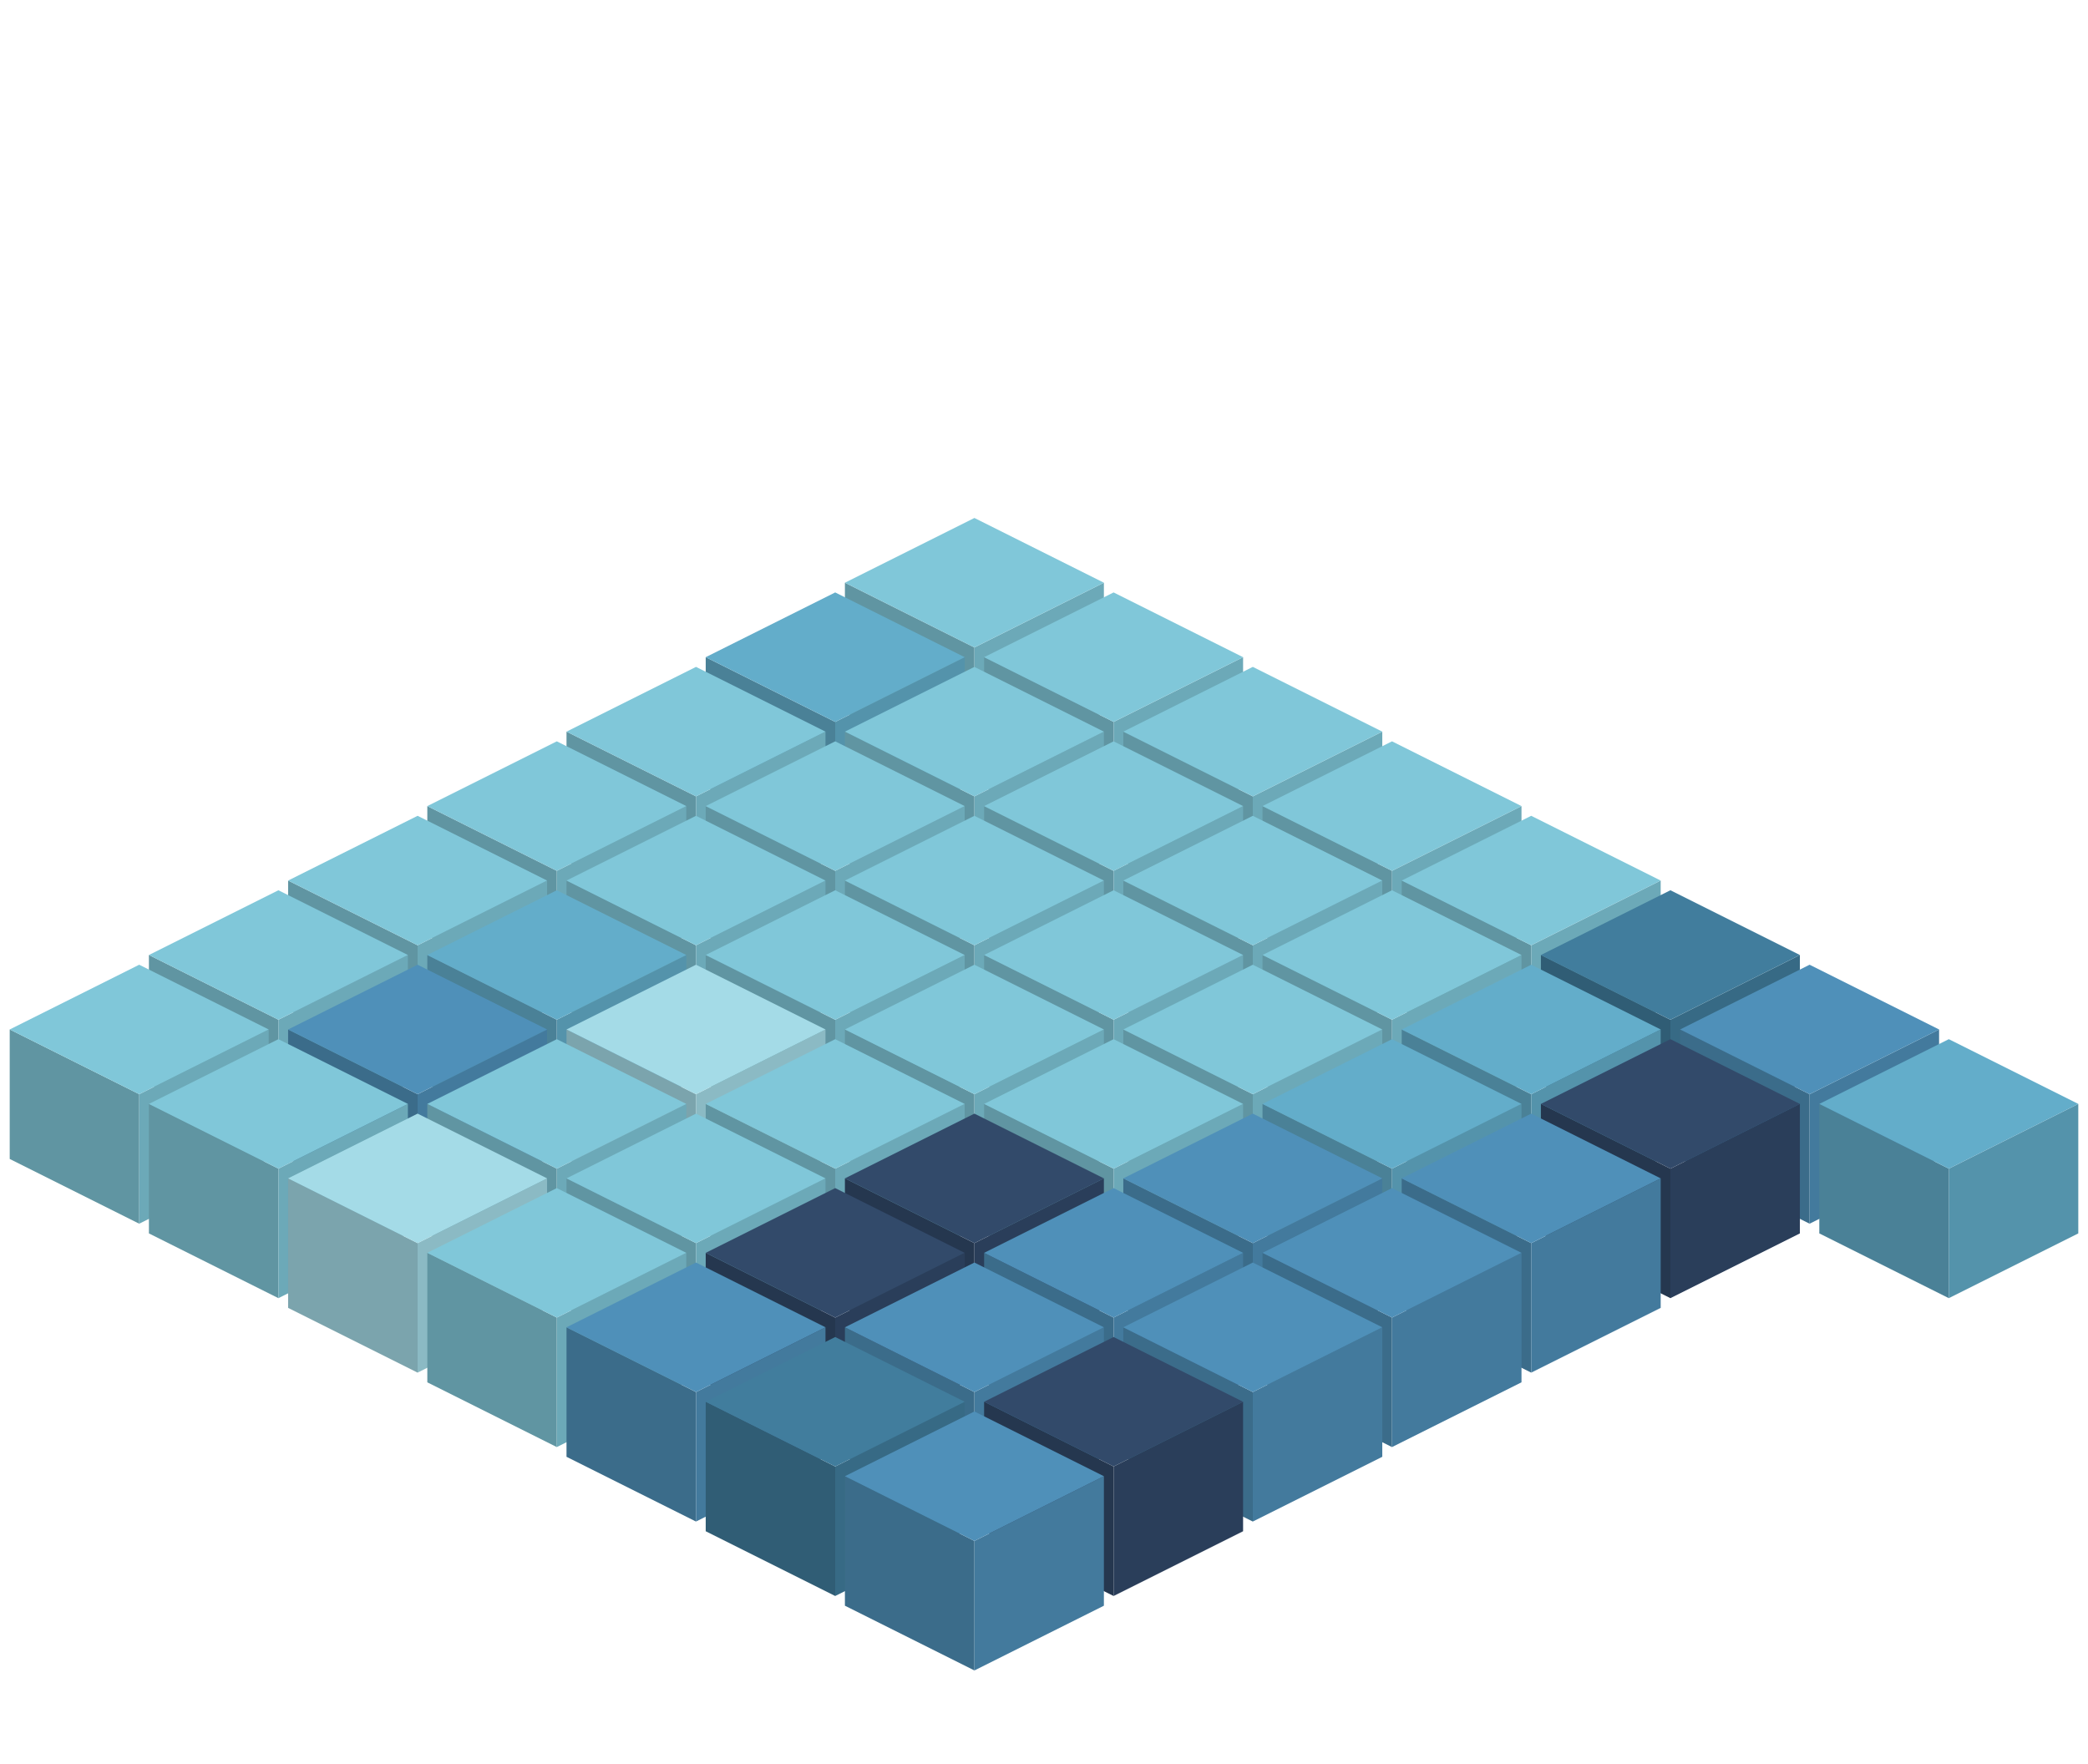 <svg version='1.1' xmlns='http://www.w3.org/2000/svg' xmlns:xlink='http://www.w3.org/1999/xlink' x='0px' y='0px' width="258.00" height="218.00" viewBox='0 0 258.00 218.00' xml:space='preserve' > <style>g.day { animation: wave 5s ease 0s infinite normal forwards; transform: translate(0px, 0px); } @keyframes wave { 10% { transform: translate(0px, -24px); } 20% { transform: translate(0px, 0px); } } g[data-week="0"][data-day="0"] { animation-delay: 0.180s; } g[data-week="0"][data-day="1"] { animation-delay: 0.120s; } g[data-week="0"][data-day="2"] { animation-delay: 0.060s; } g[data-week="0"][data-day="3"] { animation-delay: 0.000s; } g[data-week="0"][data-day="4"] { animation-delay: 0.060s; } g[data-week="0"][data-day="5"] { animation-delay: 0.120s; } g[data-week="0"][data-day="6"] { animation-delay: 0.180s; } g[data-week="1"][data-day="0"] { animation-delay: 0.240s; } g[data-week="1"][data-day="1"] { animation-delay: 0.180s; } g[data-week="1"][data-day="2"] { animation-delay: 0.120s; } g[data-week="1"][data-day="3"] { animation-delay: 0.060s; } g[data-week="1"][data-day="4"] { animation-delay: 0.120s; } g[data-week="1"][data-day="5"] { animation-delay: 0.180s; } g[data-week="1"][data-day="6"] { animation-delay: 0.240s; } g[data-week="2"][data-day="0"] { animation-delay: 0.300s; } g[data-week="2"][data-day="1"] { animation-delay: 0.240s; } g[data-week="2"][data-day="2"] { animation-delay: 0.180s; } g[data-week="2"][data-day="3"] { animation-delay: 0.120s; } g[data-week="2"][data-day="4"] { animation-delay: 0.180s; } g[data-week="2"][data-day="5"] { animation-delay: 0.240s; } g[data-week="2"][data-day="6"] { animation-delay: 0.300s; } g[data-week="3"][data-day="0"] { animation-delay: 0.360s; } g[data-week="3"][data-day="1"] { animation-delay: 0.300s; } g[data-week="3"][data-day="2"] { animation-delay: 0.240s; } g[data-week="3"][data-day="3"] { animation-delay: 0.180s; } g[data-week="3"][data-day="4"] { animation-delay: 0.240s; } g[data-week="3"][data-day="5"] { animation-delay: 0.300s; } g[data-week="3"][data-day="6"] { animation-delay: 0.360s; } g[data-week="4"][data-day="0"] { animation-delay: 0.420s; } g[data-week="4"][data-day="1"] { animation-delay: 0.360s; } g[data-week="4"][data-day="2"] { animation-delay: 0.300s; } g[data-week="4"][data-day="3"] { animation-delay: 0.240s; } g[data-week="4"][data-day="4"] { animation-delay: 0.300s; } g[data-week="4"][data-day="5"] { animation-delay: 0.360s; } g[data-week="4"][data-day="6"] { animation-delay: 0.420s; } g[data-week="5"][data-day="0"] { animation-delay: 0.480s; } g[data-week="5"][data-day="1"] { animation-delay: 0.420s; } g[data-week="5"][data-day="2"] { animation-delay: 0.360s; } g[data-week="5"][data-day="3"] { animation-delay: 0.300s; } g[data-week="5"][data-day="4"] { animation-delay: 0.360s; } g[data-week="5"][data-day="5"] { animation-delay: 0.420s; } g[data-week="5"][data-day="6"] { animation-delay: 0.480s; } g[data-week="6"][data-day="0"] { animation-delay: 0.540s; } g[data-week="6"][data-day="1"] { animation-delay: 0.480s; } g[data-week="6"][data-day="2"] { animation-delay: 0.420s; } g[data-week="6"][data-day="3"] { animation-delay: 0.360s; } g[data-week="6"][data-day="4"] { animation-delay: 0.420s; } g[data-week="6"][data-day="5"] { animation-delay: 0.480s; } g[data-week="6"][data-day="6"] { animation-delay: 0.540s; } g[data-week="7"][data-day="0"] { animation-delay: 0.600s; } g[data-week="7"][data-day="1"] { animation-delay: 0.540s; } g[data-week="7"][data-day="2"] { animation-delay: 0.480s; } g[data-week="7"][data-day="3"] { animation-delay: 0.420s; } g[data-week="7"][data-day="4"] { animation-delay: 0.480s; } g[data-week="7"][data-day="5"] { animation-delay: 0.540s; } g[data-week="7"][data-day="6"] { animation-delay: 0.600s; } </style> <defs> </defs> <g transform="translate(120.4,80)"> <g data-week="0" data-day="0" class="day"><path d="M0.00,0.00 -16.00,-8.00 -16.00,8.00 0.00,16.00 z" fill="#6095a2"></path><path d="M0.00,0.00 16.00,-8.00 16.00,8.00 0.00,16.00 z" fill="#6ca9b8"></path><path d="M0.00,0.00 -16.00,-8.00 0.00,-16.00 16.00,-8.00 z" fill="#80c7d9"></path></g> <g data-week="0" data-day="1" class="day"><path d="M-17.20,9.20 -33.20,1.20 -33.20,17.20 -17.20,25.20 z" fill="#4a8197"></path><path d="M-17.20,9.20 -1.20,1.20 -1.20,17.20 -17.20,25.20 z" fill="#5493ab"></path><path d="M-17.20,9.20 -33.20,1.20 -17.20,-6.80 -1.20,1.20 z" fill="#63adca"></path></g> <g data-week="0" data-day="2" class="day"><path d="M-34.40,18.40 -50.40,10.40 -50.40,26.40 -34.40,34.40 z" fill="#6095a2"></path><path d="M-34.40,18.40 -18.40,10.40 -18.40,26.40 -34.40,34.40 z" fill="#6ca9b8"></path><path d="M-34.40,18.40 -50.40,10.40 -34.40,2.40 -18.40,10.40 z" fill="#80c7d9"></path></g> <g data-week="0" data-day="3" class="day"><path d="M-51.60,27.60 -67.60,19.60 -67.60,35.60 -51.60,43.60 z" fill="#6095a2"></path><path d="M-51.60,27.60 -35.60,19.60 -35.60,35.60 -51.60,43.60 z" fill="#6ca9b8"></path><path d="M-51.60,27.60 -67.60,19.60 -51.60,11.60 -35.60,19.60 z" fill="#80c7d9"></path></g> <g data-week="0" data-day="4" class="day"><path d="M-68.80,36.80 -84.80,28.80 -84.80,44.80 -68.80,52.80 z" fill="#6095a2"></path><path d="M-68.80,36.80 -52.80,28.80 -52.80,44.80 -68.80,52.80 z" fill="#6ca9b8"></path><path d="M-68.80,36.80 -84.80,28.80 -68.80,20.80 -52.80,28.80 z" fill="#80c7d9"></path></g> <g data-week="0" data-day="5" class="day"><path d="M-86.00,46.00 -102.00,38.00 -102.00,54.00 -86.00,62.00 z" fill="#6095a2"></path><path d="M-86.00,46.00 -70.00,38.00 -70.00,54.00 -86.00,62.00 z" fill="#6ca9b8"></path><path d="M-86.00,46.00 -102.00,38.00 -86.00,30.00 -70.00,38.00 z" fill="#80c7d9"></path></g> <g data-week="0" data-day="6" class="day"><path d="M-103.20,55.20 -119.20,47.20 -119.20,63.20 -103.20,71.20 z" fill="#6095a2"></path><path d="M-103.20,55.20 -87.20,47.20 -87.20,63.20 -103.20,71.20 z" fill="#6ca9b8"></path><path d="M-103.20,55.20 -119.20,47.20 -103.20,39.20 -87.20,47.20 z" fill="#80c7d9"></path></g> <g data-week="1" data-day="0" class="day"><path d="M17.20,9.20 1.20,1.20 1.20,17.20 17.20,25.20 z" fill="#6095a2"></path><path d="M17.20,9.20 33.20,1.20 33.20,17.20 17.20,25.20 z" fill="#6ca9b8"></path><path d="M17.20,9.20 1.20,1.20 17.20,-6.80 33.20,1.20 z" fill="#80c7d9"></path></g> <g data-week="1" data-day="1" class="day"><path d="M0.00,18.40 -16.00,10.40 -16.00,26.40 0.00,34.40 z" fill="#6095a2"></path><path d="M0.00,18.40 16.00,10.40 16.00,26.40 0.00,34.40 z" fill="#6ca9b8"></path><path d="M0.00,18.40 -16.00,10.40 0.00,2.40 16.00,10.40 z" fill="#80c7d9"></path></g> <g data-week="1" data-day="2" class="day"><path d="M-17.20,27.60 -33.20,19.60 -33.20,35.60 -17.20,43.60 z" fill="#6095a2"></path><path d="M-17.20,27.60 -1.20,19.60 -1.20,35.60 -17.20,43.60 z" fill="#6ca9b8"></path><path d="M-17.20,27.60 -33.20,19.60 -17.20,11.60 -1.20,19.60 z" fill="#80c7d9"></path></g> <g data-week="1" data-day="3" class="day"><path d="M-34.40,36.80 -50.40,28.80 -50.40,44.80 -34.40,52.80 z" fill="#6095a2"></path><path d="M-34.40,36.80 -18.40,28.80 -18.40,44.80 -34.40,52.80 z" fill="#6ca9b8"></path><path d="M-34.40,36.80 -50.40,28.80 -34.40,20.80 -18.40,28.80 z" fill="#80c7d9"></path></g> <g data-week="1" data-day="4" class="day"><path d="M-51.60,46.00 -67.60,38.00 -67.60,54.00 -51.60,62.00 z" fill="#4a8197"></path><path d="M-51.60,46.00 -35.60,38.00 -35.60,54.00 -51.60,62.00 z" fill="#5493ab"></path><path d="M-51.60,46.00 -67.60,38.00 -51.60,30.00 -35.60,38.00 z" fill="#63adca"></path></g> <g data-week="1" data-day="5" class="day"><path d="M-68.80,55.20 -84.80,47.20 -84.80,63.20 -68.80,71.20 z" fill="#3b6c8a"></path><path d="M-68.80,55.20 -52.80,47.20 -52.80,63.20 -68.80,71.20 z" fill="#437a9d"></path><path d="M-68.80,55.20 -84.80,47.20 -68.80,39.20 -52.80,47.20 z" fill="#4f90b9"></path></g> <g data-week="1" data-day="6" class="day"><path d="M-86.00,64.40 -102.00,56.40 -102.00,72.40 -86.00,80.40 z" fill="#6095a2"></path><path d="M-86.00,64.40 -70.00,56.40 -70.00,72.40 -86.00,80.40 z" fill="#6ca9b8"></path><path d="M-86.00,64.40 -102.00,56.40 -86.00,48.40 -70.00,56.40 z" fill="#80c7d9"></path></g> <g data-week="2" data-day="0" class="day"><path d="M34.40,18.40 18.40,10.40 18.40,26.40 34.40,34.40 z" fill="#6095a2"></path><path d="M34.40,18.40 50.40,10.40 50.40,26.40 34.40,34.40 z" fill="#6ca9b8"></path><path d="M34.40,18.40 18.40,10.40 34.40,2.40 50.40,10.40 z" fill="#80c7d9"></path></g> <g data-week="2" data-day="1" class="day"><path d="M17.20,27.60 1.20,19.60 1.20,35.60 17.20,43.60 z" fill="#6095a2"></path><path d="M17.20,27.60 33.20,19.60 33.20,35.60 17.20,43.60 z" fill="#6ca9b8"></path><path d="M17.20,27.60 1.20,19.60 17.20,11.60 33.20,19.60 z" fill="#80c7d9"></path></g> <g data-week="2" data-day="2" class="day"><path d="M0.00,36.80 -16.00,28.80 -16.00,44.80 0.00,52.80 z" fill="#6095a2"></path><path d="M0.00,36.80 16.00,28.80 16.00,44.80 0.00,52.80 z" fill="#6ca9b8"></path><path d="M0.00,36.80 -16.00,28.80 0.00,20.80 16.00,28.80 z" fill="#80c7d9"></path></g> <g data-week="2" data-day="3" class="day"><path d="M-17.20,46.00 -33.20,38.00 -33.20,54.00 -17.20,62.00 z" fill="#6095a2"></path><path d="M-17.20,46.00 -1.20,38.00 -1.20,54.00 -17.20,62.00 z" fill="#6ca9b8"></path><path d="M-17.20,46.00 -33.20,38.00 -17.20,30.00 -1.20,38.00 z" fill="#80c7d9"></path></g> <g data-week="2" data-day="4" class="day"><path d="M-34.40,55.20 -50.40,47.20 -50.40,63.20 -34.40,71.20 z" fill="#7ba4ad"></path><path d="M-34.40,55.20 -18.40,47.20 -18.40,63.20 -34.40,71.20 z" fill="#8bbac4"></path><path d="M-34.40,55.20 -50.40,47.20 -34.40,39.20 -18.40,47.20 z" fill="#a4dbe7"></path></g> <g data-week="2" data-day="5" class="day"><path d="M-51.60,64.40 -67.60,56.40 -67.60,72.40 -51.60,80.40 z" fill="#6095a2"></path><path d="M-51.60,64.40 -35.60,56.40 -35.60,72.40 -51.60,80.40 z" fill="#6ca9b8"></path><path d="M-51.60,64.40 -67.60,56.40 -51.60,48.40 -35.60,56.40 z" fill="#80c7d9"></path></g> <g data-week="2" data-day="6" class="day"><path d="M-68.80,73.60 -84.80,65.60 -84.80,81.60 -68.80,89.60 z" fill="#7ba4ad"></path><path d="M-68.80,73.60 -52.80,65.60 -52.80,81.60 -68.80,89.60 z" fill="#8bbac4"></path><path d="M-68.80,73.60 -84.80,65.60 -68.80,57.60 -52.80,65.60 z" fill="#a4dbe7"></path></g> <g data-week="3" data-day="0" class="day"><path d="M51.60,27.60 35.60,19.60 35.60,35.60 51.60,43.60 z" fill="#6095a2"></path><path d="M51.60,27.60 67.60,19.60 67.60,35.60 51.60,43.60 z" fill="#6ca9b8"></path><path d="M51.60,27.60 35.60,19.60 51.60,11.60 67.60,19.60 z" fill="#80c7d9"></path></g> <g data-week="3" data-day="1" class="day"><path d="M34.40,36.80 18.40,28.80 18.40,44.80 34.40,52.80 z" fill="#6095a2"></path><path d="M34.40,36.80 50.40,28.80 50.40,44.80 34.40,52.80 z" fill="#6ca9b8"></path><path d="M34.40,36.80 18.40,28.80 34.40,20.80 50.40,28.80 z" fill="#80c7d9"></path></g> <g data-week="3" data-day="2" class="day"><path d="M17.20,46.00 1.20,38.00 1.20,54.00 17.20,62.00 z" fill="#6095a2"></path><path d="M17.20,46.00 33.20,38.00 33.20,54.00 17.20,62.00 z" fill="#6ca9b8"></path><path d="M17.20,46.00 1.20,38.00 17.20,30.00 33.20,38.00 z" fill="#80c7d9"></path></g> <g data-week="3" data-day="3" class="day"><path d="M0.00,55.20 -16.00,47.20 -16.00,63.20 0.00,71.20 z" fill="#6095a2"></path><path d="M0.00,55.20 16.00,47.20 16.00,63.20 0.00,71.20 z" fill="#6ca9b8"></path><path d="M0.00,55.20 -16.00,47.20 0.00,39.20 16.00,47.20 z" fill="#80c7d9"></path></g> <g data-week="3" data-day="4" class="day"><path d="M-17.20,64.40 -33.20,56.40 -33.20,72.40 -17.20,80.40 z" fill="#6095a2"></path><path d="M-17.20,64.40 -1.20,56.40 -1.20,72.40 -17.20,80.40 z" fill="#6ca9b8"></path><path d="M-17.20,64.40 -33.20,56.40 -17.20,48.40 -1.20,56.40 z" fill="#80c7d9"></path></g> <g data-week="3" data-day="5" class="day"><path d="M-34.40,73.60 -50.40,65.60 -50.40,81.60 -34.40,89.60 z" fill="#6095a2"></path><path d="M-34.40,73.60 -18.40,65.60 -18.40,81.60 -34.40,89.60 z" fill="#6ca9b8"></path><path d="M-34.40,73.60 -50.40,65.60 -34.40,57.60 -18.40,65.60 z" fill="#80c7d9"></path></g> <g data-week="3" data-day="6" class="day"><path d="M-51.60,82.80 -67.60,74.80 -67.60,90.80 -51.60,98.80 z" fill="#6095a2"></path><path d="M-51.60,82.80 -35.60,74.80 -35.60,90.80 -51.60,98.80 z" fill="#6ca9b8"></path><path d="M-51.60,82.80 -67.60,74.80 -51.60,66.80 -35.60,74.80 z" fill="#80c7d9"></path></g> <g data-week="4" data-day="0" class="day"><path d="M68.80,36.80 52.80,28.80 52.80,44.80 68.80,52.80 z" fill="#6095a2"></path><path d="M68.80,36.80 84.80,28.80 84.80,44.80 68.80,52.80 z" fill="#6ca9b8"></path><path d="M68.80,36.80 52.80,28.80 68.80,20.80 84.80,28.80 z" fill="#80c7d9"></path></g> <g data-week="4" data-day="1" class="day"><path d="M51.60,46.00 35.60,38.00 35.60,54.00 51.60,62.00 z" fill="#6095a2"></path><path d="M51.60,46.00 67.60,38.00 67.60,54.00 51.60,62.00 z" fill="#6ca9b8"></path><path d="M51.60,46.00 35.60,38.00 51.60,30.00 67.60,38.00 z" fill="#80c7d9"></path></g> <g data-week="4" data-day="2" class="day"><path d="M34.40,55.20 18.40,47.20 18.40,63.20 34.40,71.20 z" fill="#6095a2"></path><path d="M34.40,55.20 50.40,47.20 50.40,63.20 34.40,71.20 z" fill="#6ca9b8"></path><path d="M34.40,55.20 18.40,47.20 34.40,39.20 50.40,47.20 z" fill="#80c7d9"></path></g> <g data-week="4" data-day="3" class="day"><path d="M17.20,64.40 1.20,56.40 1.20,72.40 17.20,80.40 z" fill="#6095a2"></path><path d="M17.20,64.40 33.20,56.40 33.20,72.40 17.20,80.40 z" fill="#6ca9b8"></path><path d="M17.20,64.40 1.20,56.40 17.20,48.40 33.20,56.40 z" fill="#80c7d9"></path></g> <g data-week="4" data-day="4" class="day"><path d="M0.00,73.60 -16.00,65.60 -16.00,81.60 0.00,89.60 z" fill="#25374f"></path><path d="M0.00,73.60 16.00,65.60 16.00,81.60 0.00,89.60 z" fill="#2a3e5a"></path><path d="M0.00,73.60 -16.00,65.60 0.00,57.60 16.00,65.60 z" fill="#324a6a"></path></g> <g data-week="4" data-day="5" class="day"><path d="M-17.20,82.80 -33.20,74.80 -33.20,90.80 -17.20,98.80 z" fill="#25374f"></path><path d="M-17.20,82.80 -1.20,74.80 -1.20,90.80 -17.20,98.80 z" fill="#2a3e5a"></path><path d="M-17.20,82.80 -33.20,74.80 -17.20,66.80 -1.20,74.80 z" fill="#324a6a"></path></g> <g data-week="4" data-day="6" class="day"><path d="M-34.40,92.00 -50.40,84.00 -50.40,100.00 -34.40,108.00 z" fill="#3b6c8a"></path><path d="M-34.40,92.00 -18.40,84.00 -18.40,100.00 -34.40,108.00 z" fill="#437a9d"></path><path d="M-34.40,92.00 -50.40,84.00 -34.40,76.00 -18.40,84.00 z" fill="#4f90b9"></path></g> <g data-week="5" data-day="0" class="day"><path d="M86.00,46.00 70.00,38.00 70.00,54.00 86.00,62.00 z" fill="#305d75"></path><path d="M86.00,46.00 102.00,38.00 102.00,54.00 86.00,62.00 z" fill="#376a85"></path><path d="M86.00,46.00 70.00,38.00 86.00,30.00 102.00,38.00 z" fill="#417d9d"></path></g> <g data-week="5" data-day="1" class="day"><path d="M68.80,55.20 52.80,47.20 52.80,63.20 68.80,71.20 z" fill="#4a8197"></path><path d="M68.80,55.20 84.80,47.20 84.80,63.20 68.80,71.20 z" fill="#5493ab"></path><path d="M68.80,55.20 52.80,47.20 68.80,39.20 84.80,47.20 z" fill="#63adca"></path></g> <g data-week="5" data-day="2" class="day"><path d="M51.60,64.40 35.60,56.40 35.60,72.40 51.60,80.40 z" fill="#4a8197"></path><path d="M51.60,64.40 67.60,56.40 67.60,72.40 51.60,80.40 z" fill="#5493ab"></path><path d="M51.60,64.40 35.60,56.40 51.60,48.40 67.60,56.40 z" fill="#63adca"></path></g> <g data-week="5" data-day="3" class="day"><path d="M34.40,73.60 18.40,65.60 18.40,81.60 34.40,89.60 z" fill="#3b6c8a"></path><path d="M34.40,73.60 50.40,65.60 50.40,81.60 34.40,89.60 z" fill="#437a9d"></path><path d="M34.40,73.60 18.40,65.60 34.40,57.60 50.40,65.60 z" fill="#4f90b9"></path></g> <g data-week="5" data-day="4" class="day"><path d="M17.20,82.80 1.20,74.80 1.20,90.80 17.20,98.80 z" fill="#3b6c8a"></path><path d="M17.20,82.80 33.20,74.80 33.20,90.80 17.20,98.80 z" fill="#437a9d"></path><path d="M17.20,82.80 1.20,74.80 17.20,66.80 33.20,74.80 z" fill="#4f90b9"></path></g> <g data-week="5" data-day="5" class="day"><path d="M0.00,92.00 -16.00,84.00 -16.00,100.00 0.00,108.00 z" fill="#3b6c8a"></path><path d="M0.00,92.00 16.00,84.00 16.00,100.00 0.00,108.00 z" fill="#437a9d"></path><path d="M0.00,92.00 -16.00,84.00 0.00,76.00 16.00,84.00 z" fill="#4f90b9"></path></g> <g data-week="5" data-day="6" class="day"><path d="M-17.20,101.20 -33.20,93.20 -33.20,109.20 -17.20,117.20 z" fill="#305d75"></path><path d="M-17.20,101.20 -1.20,93.20 -1.20,109.20 -17.20,117.20 z" fill="#376a85"></path><path d="M-17.20,101.20 -33.20,93.20 -17.20,85.20 -1.20,93.20 z" fill="#417d9d"></path></g> <g data-week="6" data-day="0" class="day"><path d="M103.20,55.20 87.20,47.20 87.20,63.20 103.20,71.20 z" fill="#3b6c8a"></path><path d="M103.20,55.20 119.20,47.20 119.20,63.20 103.20,71.20 z" fill="#437a9d"></path><path d="M103.20,55.20 87.20,47.20 103.20,39.20 119.20,47.20 z" fill="#4f90b9"></path></g> <g data-week="6" data-day="1" class="day"><path d="M86.00,64.40 70.00,56.40 70.00,72.40 86.00,80.40 z" fill="#25374f"></path><path d="M86.00,64.40 102.00,56.40 102.00,72.40 86.00,80.40 z" fill="#2a3e5a"></path><path d="M86.00,64.40 70.00,56.40 86.00,48.40 102.00,56.40 z" fill="#324a6a"></path></g> <g data-week="6" data-day="2" class="day"><path d="M68.80,73.60 52.80,65.60 52.80,81.60 68.80,89.60 z" fill="#3b6c8a"></path><path d="M68.80,73.60 84.80,65.60 84.80,81.60 68.80,89.60 z" fill="#437a9d"></path><path d="M68.80,73.60 52.80,65.60 68.80,57.60 84.80,65.60 z" fill="#4f90b9"></path></g> <g data-week="6" data-day="3" class="day"><path d="M51.60,82.80 35.60,74.80 35.60,90.80 51.60,98.80 z" fill="#3b6c8a"></path><path d="M51.60,82.80 67.60,74.80 67.60,90.80 51.60,98.80 z" fill="#437a9d"></path><path d="M51.60,82.80 35.60,74.80 51.60,66.80 67.60,74.80 z" fill="#4f90b9"></path></g> <g data-week="6" data-day="4" class="day"><path d="M34.40,92.00 18.40,84.00 18.40,100.00 34.40,108.00 z" fill="#3b6c8a"></path><path d="M34.40,92.00 50.40,84.00 50.40,100.00 34.40,108.00 z" fill="#437a9d"></path><path d="M34.40,92.00 18.40,84.00 34.40,76.00 50.40,84.00 z" fill="#4f90b9"></path></g> <g data-week="6" data-day="5" class="day"><path d="M17.20,101.20 1.20,93.20 1.20,109.20 17.20,117.20 z" fill="#25374f"></path><path d="M17.20,101.20 33.20,93.20 33.20,109.20 17.20,117.20 z" fill="#2a3e5a"></path><path d="M17.20,101.20 1.20,93.20 17.20,85.20 33.20,93.20 z" fill="#324a6a"></path></g> <g data-week="6" data-day="6" class="day"><path d="M0.00,110.40 -16.00,102.40 -16.00,118.40 0.00,126.40 z" fill="#3b6c8a"></path><path d="M0.00,110.40 16.00,102.40 16.00,118.40 0.00,126.40 z" fill="#437a9d"></path><path d="M0.00,110.40 -16.00,102.40 0.00,94.40 16.00,102.40 z" fill="#4f90b9"></path></g> <g data-week="7" data-day="0" class="day"><path d="M120.40,64.40 104.40,56.40 104.40,72.40 120.40,80.40 z" fill="#4a8197"></path><path d="M120.40,64.40 136.40,56.40 136.40,72.40 120.40,80.40 z" fill="#5493ab"></path><path d="M120.40,64.40 104.40,56.40 120.40,48.40 136.40,56.40 z" fill="#63adca"></path></g> </g> </svg>